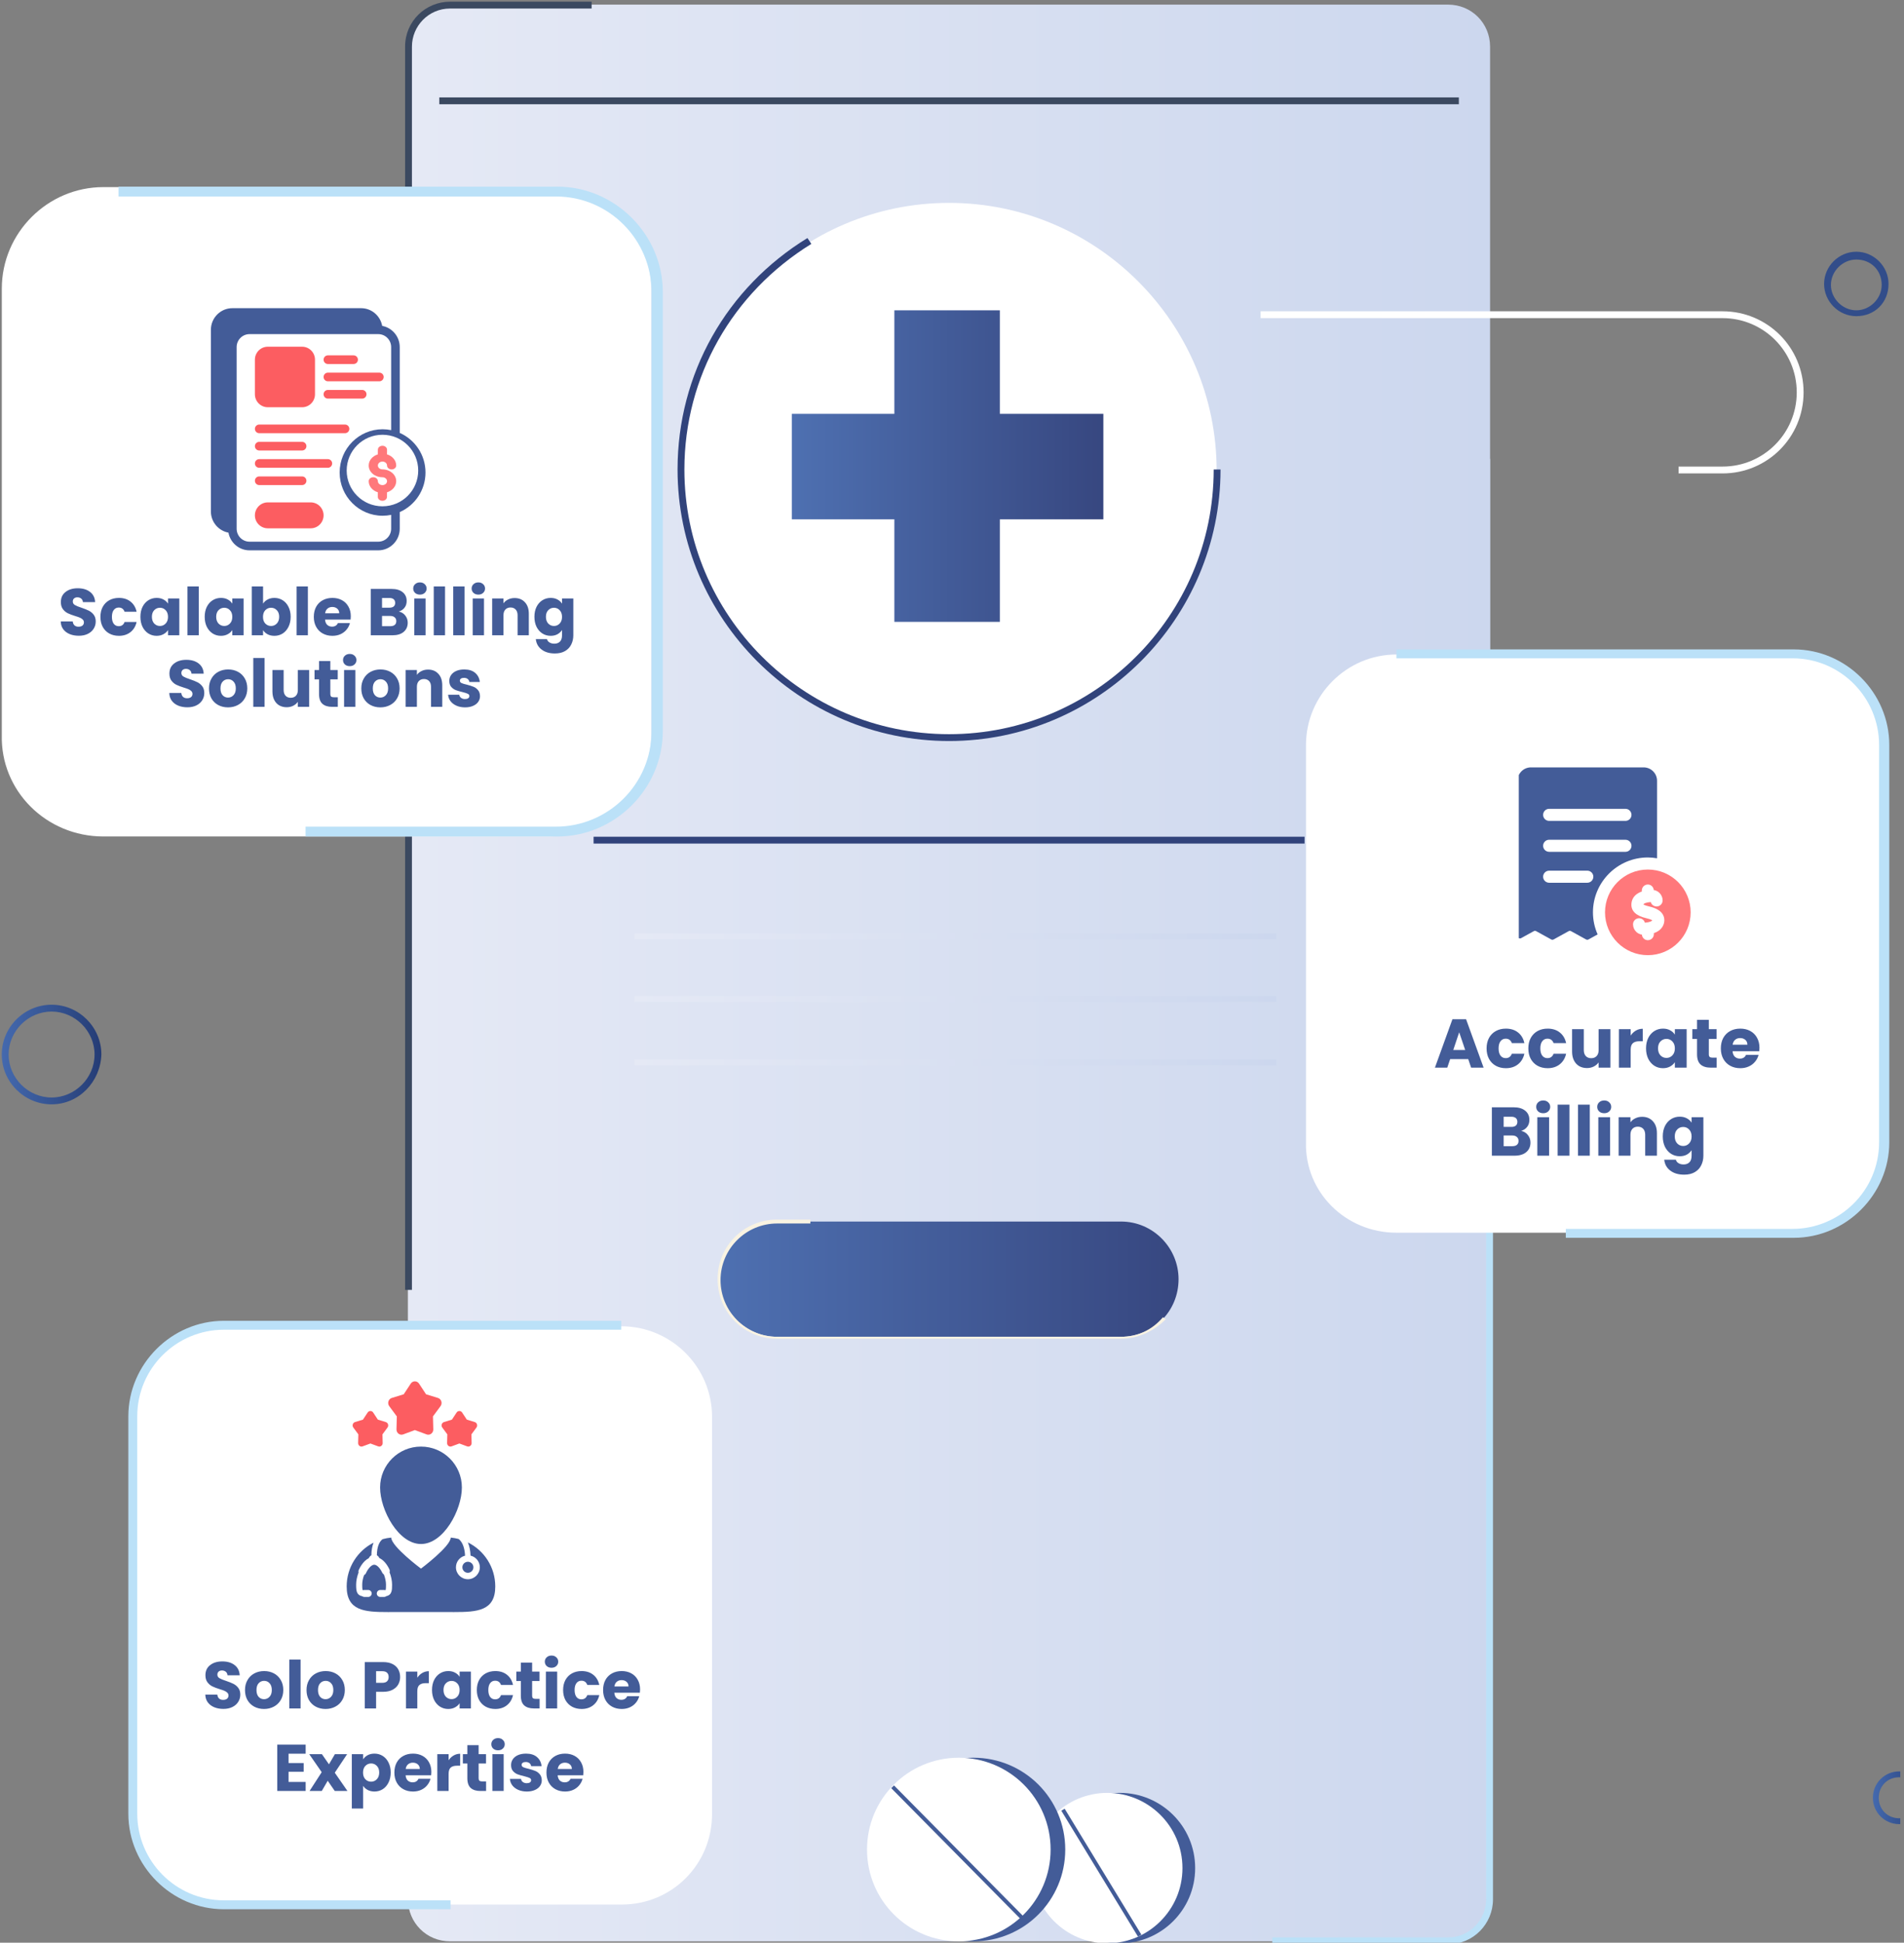 <svg width="346" height="353" viewBox="0 0 346 353" fill="none" xmlns="http://www.w3.org/2000/svg">
<rect x="0" y="0" width="346" height="353" fill="#808080" stroke="none"/>
<g clip-path="url(#clip0_1328_12213)">
<path d="M263.148 352.756H81.778C77.518 352.756 74.147 349.384 74.147 345.125V8.471C74.147 4.212 77.518 0.84 81.778 0.84H263.148C267.407 0.84 270.779 4.212 270.779 8.471V344.947C270.779 349.206 267.407 352.756 263.148 352.756Z" fill="url(#paint0_linear_1328_12213)"/>
<path d="M74.147 215.042V344.947C74.147 349.206 77.518 352.578 81.778 352.578H263.148C267.407 352.578 270.779 349.206 270.779 344.947V83.362L170.688 150.444L74.147 215.042Z" fill="url(#paint1_linear_1328_12213)"/>
<path d="M74.858 234.385H73.615V8.471C73.615 3.857 77.342 0.308 81.779 0.308H107.511V1.55H81.779C77.874 1.55 74.858 4.744 74.858 8.471V234.385Z" fill="#3B4960"/>
<path d="M263.147 353.288H231.203V352.046H263.147C267.051 352.046 270.068 348.851 270.068 345.125V140.329H271.31V345.125C271.31 349.561 267.761 353.288 263.147 353.288Z" fill="#BBE1F8"/>
<path d="M265.105 17.7H79.83V18.942H265.105V17.7Z" fill="#3B4960"/>
<path d="M172.464 134.117C145.666 134.117 123.838 112.289 123.838 85.491C123.838 58.694 145.666 36.866 172.464 36.866C199.261 36.866 221.089 58.694 221.089 85.491C221.089 112.289 199.261 134.117 172.464 134.117Z" fill="white"/>
<path d="M172.463 134.649C145.31 134.649 123.127 112.466 123.127 85.314C123.127 67.922 132 52.305 146.73 43.254L147.44 44.319C133.065 53.193 124.369 68.455 124.369 85.314C124.369 111.756 145.843 133.407 172.463 133.407C198.905 133.407 220.556 111.934 220.556 85.314H221.798C221.798 112.466 199.615 134.649 172.463 134.649Z" fill="#31437B"/>
<path d="M237.063 152.041H107.867V153.284H237.063V152.041Z" fill="#31437B"/>
<path d="M203.7 242.904H141.232C135.376 242.904 130.762 238.113 130.762 232.434C130.762 226.577 135.553 221.963 141.232 221.963H203.7C209.557 221.963 214.171 226.755 214.171 232.434C214.171 238.29 209.557 242.904 203.7 242.904Z" fill="url(#paint2_linear_1328_12213)"/>
<path d="M203.7 243.259H141.232C135.198 243.259 130.406 238.467 130.406 232.433C130.406 226.4 135.198 221.608 141.232 221.608H147.266V222.318H141.232C135.553 222.318 130.939 226.932 130.939 232.611C130.939 238.29 135.553 242.904 141.232 242.904H203.7C206.717 242.904 209.379 241.662 211.331 239.355L211.863 239.709C209.734 241.839 206.894 243.259 203.7 243.259Z" fill="#F9F3E2"/>
<path d="M231.916 169.61H115.32V170.675H231.916V169.61Z" fill="url(#paint3_linear_1328_12213)"/>
<path d="M231.916 180.968H115.32V182.033H231.916V180.968Z" fill="url(#paint4_linear_1328_12213)"/>
<path d="M231.916 192.503H115.32V193.568H231.916V192.503Z" fill="url(#paint5_linear_1328_12213)"/>
<path d="M200.504 75.198H181.693V56.387H162.527V75.198H143.893V94.365H162.527V112.999H181.693V94.365H200.504V75.198Z" fill="url(#paint6_linear_1328_12213)"/>
<path d="M345.137 331.46C342.475 331.46 340.346 329.33 340.346 326.668C340.346 324.006 342.475 321.876 345.137 321.876C347.799 321.876 349.929 324.006 349.929 326.668C349.929 329.33 347.799 331.46 345.137 331.46ZM345.137 322.941C343.008 322.941 341.41 324.538 341.41 326.668C341.41 328.798 343.008 330.395 345.137 330.395C347.267 330.395 348.864 328.798 348.864 326.668C348.864 324.538 347.267 322.941 345.137 322.941Z" fill="url(#paint7_linear_1328_12213)"/>
<path d="M9.373 200.667C4.404 200.667 0.322 196.585 0.322 191.616C0.322 186.647 4.404 182.565 9.373 182.565C14.342 182.565 18.424 186.647 18.424 191.616C18.246 196.585 14.342 200.667 9.373 200.667ZM9.373 183.808C5.114 183.808 1.565 187.357 1.565 191.616C1.565 195.875 5.114 199.425 9.373 199.425C13.632 199.425 17.182 195.875 17.182 191.616C17.182 187.357 13.632 183.808 9.373 183.808Z" fill="url(#paint8_linear_1328_12213)"/>
<path d="M112.963 346.073H40.754C31.728 346.073 24.322 338.667 24.322 329.641V257.432C24.322 248.406 31.728 241 40.754 241H112.963C121.989 241 129.395 248.406 129.395 257.432V329.641C129.395 338.667 122.22 346.073 112.963 346.073Z" fill="white"/>
<path d="M40.595 310.522C39.979 310.522 39.427 310.422 38.939 310.222C38.451 310.022 38.059 309.726 37.763 309.334C37.475 308.942 37.323 308.47 37.307 307.918H39.491C39.523 308.23 39.631 308.47 39.815 308.638C39.999 308.798 40.239 308.878 40.535 308.878C40.839 308.878 41.079 308.81 41.255 308.674C41.431 308.53 41.519 308.334 41.519 308.086C41.519 307.878 41.447 307.706 41.303 307.57C41.167 307.434 40.995 307.322 40.787 307.234C40.587 307.146 40.299 307.046 39.923 306.934C39.379 306.766 38.935 306.598 38.591 306.43C38.247 306.262 37.951 306.014 37.703 305.686C37.455 305.358 37.331 304.93 37.331 304.402C37.331 303.618 37.615 303.006 38.183 302.566C38.751 302.118 39.491 301.894 40.403 301.894C41.331 301.894 42.079 302.118 42.647 302.566C43.215 303.006 43.519 303.622 43.559 304.414H41.339C41.323 304.142 41.223 303.93 41.039 303.778C40.855 303.618 40.619 303.538 40.331 303.538C40.083 303.538 39.883 303.606 39.731 303.742C39.579 303.87 39.503 304.058 39.503 304.306C39.503 304.578 39.631 304.79 39.887 304.942C40.143 305.094 40.543 305.258 41.087 305.434C41.631 305.618 42.071 305.794 42.407 305.962C42.751 306.13 43.047 306.374 43.295 306.694C43.543 307.014 43.667 307.426 43.667 307.93C43.667 308.41 43.543 308.846 43.295 309.238C43.055 309.63 42.703 309.942 42.239 310.174C41.775 310.406 41.227 310.522 40.595 310.522ZM47.977 310.534C47.322 310.534 46.73 310.394 46.202 310.114C45.681 309.834 45.27 309.434 44.965 308.914C44.669 308.394 44.522 307.786 44.522 307.09C44.522 306.402 44.673 305.798 44.977 305.278C45.282 304.75 45.697 304.346 46.225 304.066C46.754 303.786 47.346 303.646 48.002 303.646C48.657 303.646 49.249 303.786 49.778 304.066C50.306 304.346 50.721 304.75 51.026 305.278C51.33 305.798 51.481 306.402 51.481 307.09C51.481 307.778 51.325 308.386 51.014 308.914C50.709 309.434 50.289 309.834 49.754 310.114C49.225 310.394 48.633 310.534 47.977 310.534ZM47.977 308.758C48.37 308.758 48.702 308.614 48.974 308.326C49.254 308.038 49.394 307.626 49.394 307.09C49.394 306.554 49.258 306.142 48.986 305.854C48.721 305.566 48.394 305.422 48.002 305.422C47.602 305.422 47.27 305.566 47.005 305.854C46.742 306.134 46.609 306.546 46.609 307.09C46.609 307.626 46.737 308.038 46.993 308.326C47.258 308.614 47.586 308.758 47.977 308.758ZM54.622 301.558V310.438H52.57V301.558H54.622ZM59.157 310.534C58.501 310.534 57.909 310.394 57.381 310.114C56.861 309.834 56.449 309.434 56.145 308.914C55.849 308.394 55.701 307.786 55.701 307.09C55.701 306.402 55.853 305.798 56.157 305.278C56.461 304.75 56.877 304.346 57.405 304.066C57.933 303.786 58.525 303.646 59.181 303.646C59.837 303.646 60.429 303.786 60.957 304.066C61.485 304.346 61.901 304.75 62.205 305.278C62.509 305.798 62.661 306.402 62.661 307.09C62.661 307.778 62.505 308.386 62.193 308.914C61.889 309.434 61.469 309.834 60.933 310.114C60.405 310.394 59.813 310.534 59.157 310.534ZM59.157 308.758C59.549 308.758 59.881 308.614 60.153 308.326C60.433 308.038 60.573 307.626 60.573 307.09C60.573 306.554 60.437 306.142 60.165 305.854C59.901 305.566 59.573 305.422 59.181 305.422C58.781 305.422 58.449 305.566 58.185 305.854C57.921 306.134 57.789 306.546 57.789 307.09C57.789 307.626 57.917 308.038 58.173 308.326C58.437 308.614 58.765 308.758 59.157 308.758ZM72.713 304.726C72.713 305.214 72.601 305.662 72.377 306.07C72.153 306.47 71.809 306.794 71.345 307.042C70.881 307.29 70.305 307.414 69.617 307.414H68.345V310.438H66.293V302.014H69.617C70.289 302.014 70.857 302.13 71.321 302.362C71.785 302.594 72.133 302.914 72.365 303.322C72.597 303.73 72.713 304.198 72.713 304.726ZM69.461 305.782C69.853 305.782 70.145 305.69 70.337 305.506C70.529 305.322 70.625 305.062 70.625 304.726C70.625 304.39 70.529 304.13 70.337 303.946C70.145 303.762 69.853 303.67 69.461 303.67H68.345V305.782H69.461ZM75.833 304.858C76.073 304.49 76.373 304.202 76.733 303.994C77.093 303.778 77.493 303.67 77.933 303.67V305.842H77.369C76.857 305.842 76.473 305.954 76.217 306.178C75.961 306.394 75.833 306.778 75.833 307.33V310.438H73.781V303.742H75.833V304.858ZM78.506 307.078C78.506 306.39 78.634 305.786 78.89 305.266C79.154 304.746 79.51 304.346 79.958 304.066C80.406 303.786 80.906 303.646 81.458 303.646C81.93 303.646 82.342 303.742 82.694 303.934C83.054 304.126 83.33 304.378 83.522 304.69V303.742H85.574V310.438H83.522V309.49C83.322 309.802 83.042 310.054 82.682 310.246C82.33 310.438 81.918 310.534 81.446 310.534C80.902 310.534 80.406 310.394 79.958 310.114C79.51 309.826 79.154 309.422 78.89 308.902C78.634 308.374 78.506 307.766 78.506 307.078ZM83.522 307.09C83.522 306.578 83.378 306.174 83.09 305.878C82.81 305.582 82.466 305.434 82.058 305.434C81.65 305.434 81.302 305.582 81.014 305.878C80.734 306.166 80.594 306.566 80.594 307.078C80.594 307.59 80.734 307.998 81.014 308.302C81.302 308.598 81.65 308.746 82.058 308.746C82.466 308.746 82.81 308.598 83.09 308.302C83.378 308.006 83.522 307.602 83.522 307.09ZM86.65 307.09C86.65 306.394 86.79 305.786 87.07 305.266C87.359 304.746 87.754 304.346 88.258 304.066C88.77 303.786 89.355 303.646 90.01 303.646C90.85 303.646 91.55 303.866 92.111 304.306C92.678 304.746 93.05 305.366 93.227 306.166H91.043C90.859 305.654 90.502 305.398 89.975 305.398C89.599 305.398 89.299 305.546 89.075 305.842C88.85 306.13 88.739 306.546 88.739 307.09C88.739 307.634 88.85 308.054 89.075 308.35C89.299 308.638 89.599 308.782 89.975 308.782C90.502 308.782 90.859 308.526 91.043 308.014H93.227C93.05 308.798 92.678 309.414 92.111 309.862C91.543 310.31 90.843 310.534 90.01 310.534C89.355 310.534 88.77 310.394 88.258 310.114C87.754 309.834 87.359 309.434 87.07 308.914C86.79 308.394 86.65 307.786 86.65 307.09ZM98.056 308.698V310.438H97.012C96.268 310.438 95.688 310.258 95.272 309.898C94.856 309.53 94.648 308.934 94.648 308.11V305.446H93.832V303.742H94.648V302.11H96.7V303.742H98.044V305.446H96.7V308.134C96.7 308.334 96.748 308.478 96.844 308.566C96.94 308.654 97.1 308.698 97.324 308.698H98.056ZM100.231 303.046C99.871 303.046 99.575 302.942 99.343 302.734C99.119 302.518 99.007 302.254 99.007 301.942C99.007 301.622 99.119 301.358 99.343 301.15C99.575 300.934 99.871 300.826 100.231 300.826C100.583 300.826 100.871 300.934 101.095 301.15C101.327 301.358 101.443 301.622 101.443 301.942C101.443 302.254 101.327 302.518 101.095 302.734C100.871 302.942 100.583 303.046 100.231 303.046ZM101.251 303.742V310.438H99.199V303.742H101.251ZM102.33 307.09C102.33 306.394 102.47 305.786 102.75 305.266C103.038 304.746 103.434 304.346 103.938 304.066C104.45 303.786 105.034 303.646 105.69 303.646C106.53 303.646 107.23 303.866 107.79 304.306C108.358 304.746 108.73 305.366 108.906 306.166H106.722C106.538 305.654 106.182 305.398 105.654 305.398C105.278 305.398 104.978 305.546 104.754 305.842C104.53 306.13 104.418 306.546 104.418 307.09C104.418 307.634 104.53 308.054 104.754 308.35C104.978 308.638 105.278 308.782 105.654 308.782C106.182 308.782 106.538 308.526 106.722 308.014H108.906C108.73 308.798 108.358 309.414 107.79 309.862C107.222 310.31 106.522 310.534 105.69 310.534C105.034 310.534 104.45 310.394 103.938 310.114C103.434 309.834 103.038 309.434 102.75 308.914C102.47 308.394 102.33 307.786 102.33 307.09ZM116.316 306.982C116.316 307.174 116.304 307.374 116.28 307.582H111.636C111.668 307.998 111.8 308.318 112.032 308.542C112.272 308.758 112.564 308.866 112.908 308.866C113.42 308.866 113.776 308.65 113.976 308.218H116.16C116.048 308.658 115.844 309.054 115.548 309.406C115.26 309.758 114.896 310.034 114.456 310.234C114.016 310.434 113.524 310.534 112.98 310.534C112.324 310.534 111.74 310.394 111.228 310.114C110.716 309.834 110.316 309.434 110.028 308.914C109.74 308.394 109.596 307.786 109.596 307.09C109.596 306.394 109.736 305.786 110.016 305.266C110.304 304.746 110.704 304.346 111.216 304.066C111.728 303.786 112.316 303.646 112.98 303.646C113.628 303.646 114.204 303.782 114.708 304.054C115.212 304.326 115.604 304.714 115.884 305.218C116.172 305.722 116.316 306.31 116.316 306.982ZM114.216 306.442C114.216 306.09 114.096 305.81 113.856 305.602C113.616 305.394 113.316 305.29 112.956 305.29C112.612 305.29 112.32 305.39 112.08 305.59C111.848 305.79 111.704 306.074 111.648 306.442H114.216ZM52.437 318.658V320.362H55.185V321.946H52.437V323.794H55.545V325.438H50.385V317.014H55.545V318.658H52.437ZM60.837 325.438L59.553 323.578L58.473 325.438H56.253L58.461 322.018L56.193 318.742H58.497L59.781 320.59L60.861 318.742H63.081L60.837 322.114L63.141 325.438H60.837ZM65.984 319.69C66.183 319.378 66.46 319.126 66.811 318.934C67.163 318.742 67.576 318.646 68.047 318.646C68.6 318.646 69.1 318.786 69.547 319.066C69.996 319.346 70.347 319.746 70.603 320.266C70.868 320.786 70.999 321.39 70.999 322.078C70.999 322.766 70.868 323.374 70.603 323.902C70.347 324.422 69.996 324.826 69.547 325.114C69.1 325.394 68.6 325.534 68.047 325.534C67.584 325.534 67.171 325.438 66.811 325.246C66.46 325.054 66.183 324.806 65.984 324.502V328.63H63.931V318.742H65.984V319.69ZM68.912 322.078C68.912 321.566 68.767 321.166 68.48 320.878C68.2 320.582 67.852 320.434 67.436 320.434C67.028 320.434 66.68 320.582 66.391 320.878C66.112 321.174 65.972 321.578 65.972 322.09C65.972 322.602 66.112 323.006 66.391 323.302C66.68 323.598 67.028 323.746 67.436 323.746C67.844 323.746 68.192 323.598 68.48 323.302C68.767 322.998 68.912 322.59 68.912 322.078ZM78.388 321.982C78.388 322.174 78.376 322.374 78.352 322.582H73.708C73.74 322.998 73.872 323.318 74.104 323.542C74.344 323.758 74.636 323.866 74.98 323.866C75.492 323.866 75.848 323.65 76.048 323.218H78.232C78.12 323.658 77.916 324.054 77.62 324.406C77.332 324.758 76.968 325.034 76.528 325.234C76.088 325.434 75.596 325.534 75.052 325.534C74.396 325.534 73.812 325.394 73.3 325.114C72.788 324.834 72.388 324.434 72.1 323.914C71.812 323.394 71.668 322.786 71.668 322.09C71.668 321.394 71.808 320.786 72.088 320.266C72.376 319.746 72.776 319.346 73.288 319.066C73.8 318.786 74.388 318.646 75.052 318.646C75.7 318.646 76.276 318.782 76.78 319.054C77.284 319.326 77.676 319.714 77.956 320.218C78.244 320.722 78.388 321.31 78.388 321.982ZM76.288 321.442C76.288 321.09 76.168 320.81 75.928 320.602C75.688 320.394 75.388 320.29 75.028 320.29C74.684 320.29 74.392 320.39 74.152 320.59C73.92 320.79 73.776 321.074 73.72 321.442H76.288ZM81.523 319.858C81.763 319.49 82.063 319.202 82.423 318.994C82.783 318.778 83.183 318.67 83.623 318.67V320.842H83.059C82.547 320.842 82.163 320.954 81.907 321.178C81.651 321.394 81.523 321.778 81.523 322.33V325.438H79.471V318.742H81.523V319.858ZM88.335 323.698V325.438H87.291C86.547 325.438 85.967 325.258 85.551 324.898C85.135 324.53 84.927 323.934 84.927 323.11V320.446H84.111V318.742H84.927V317.11H86.979V318.742H88.323V320.446H86.979V323.134C86.979 323.334 87.027 323.478 87.123 323.566C87.219 323.654 87.379 323.698 87.603 323.698H88.335ZM90.51 318.046C90.15 318.046 89.854 317.942 89.622 317.734C89.398 317.518 89.286 317.254 89.286 316.942C89.286 316.622 89.398 316.358 89.622 316.15C89.854 315.934 90.15 315.826 90.51 315.826C90.862 315.826 91.15 315.934 91.374 316.15C91.606 316.358 91.722 316.622 91.722 316.942C91.722 317.254 91.606 317.518 91.374 317.734C91.15 317.942 90.862 318.046 90.51 318.046ZM91.53 318.742V325.438H89.478V318.742H91.53ZM95.741 325.534C95.157 325.534 94.637 325.434 94.181 325.234C93.725 325.034 93.365 324.762 93.101 324.418C92.837 324.066 92.689 323.674 92.657 323.242H94.685C94.709 323.474 94.817 323.662 95.009 323.806C95.201 323.95 95.437 324.022 95.717 324.022C95.973 324.022 96.169 323.974 96.305 323.878C96.449 323.774 96.521 323.642 96.521 323.482C96.521 323.29 96.421 323.15 96.221 323.062C96.021 322.966 95.697 322.862 95.249 322.75C94.769 322.638 94.369 322.522 94.049 322.402C93.729 322.274 93.453 322.078 93.221 321.814C92.989 321.542 92.873 321.178 92.873 320.722C92.873 320.338 92.977 319.99 93.185 319.678C93.401 319.358 93.713 319.106 94.121 318.922C94.537 318.738 95.029 318.646 95.597 318.646C96.437 318.646 97.097 318.854 97.577 319.27C98.065 319.686 98.345 320.238 98.417 320.926H96.521C96.489 320.694 96.385 320.51 96.209 320.374C96.041 320.238 95.817 320.17 95.537 320.17C95.297 320.17 95.113 320.218 94.985 320.314C94.857 320.402 94.793 320.526 94.793 320.686C94.793 320.878 94.893 321.022 95.093 321.118C95.301 321.214 95.621 321.31 96.053 321.406C96.549 321.534 96.953 321.662 97.265 321.79C97.577 321.91 97.849 322.11 98.081 322.39C98.321 322.662 98.445 323.03 98.453 323.494C98.453 323.886 98.341 324.238 98.117 324.55C97.901 324.854 97.585 325.094 97.169 325.27C96.761 325.446 96.285 325.534 95.741 325.534ZM106.021 321.982C106.021 322.174 106.009 322.374 105.985 322.582H101.341C101.373 322.998 101.505 323.318 101.737 323.542C101.977 323.758 102.269 323.866 102.613 323.866C103.125 323.866 103.481 323.65 103.681 323.218H105.865C105.753 323.658 105.549 324.054 105.253 324.406C104.965 324.758 104.601 325.034 104.161 325.234C103.721 325.434 103.229 325.534 102.685 325.534C102.029 325.534 101.445 325.394 100.933 325.114C100.421 324.834 100.021 324.434 99.733 323.914C99.445 323.394 99.301 322.786 99.301 322.09C99.301 321.394 99.441 320.786 99.721 320.266C100.009 319.746 100.409 319.346 100.921 319.066C101.433 318.786 102.021 318.646 102.685 318.646C103.333 318.646 103.909 318.782 104.413 319.054C104.917 319.326 105.309 319.714 105.589 320.218C105.877 320.722 106.021 321.31 106.021 321.982ZM103.921 321.442C103.921 321.09 103.801 320.81 103.561 320.602C103.321 320.394 103.021 320.29 102.661 320.29C102.317 320.29 102.025 320.39 101.785 320.59C101.553 320.79 101.409 321.074 101.353 321.442H103.921Z" fill="#435C98"/>
<path d="M85.022 280.27C85.308 280.93 85.474 281.738 85.511 282.672C86.476 282.893 87.198 283.757 87.198 284.788C87.198 285.985 86.224 286.959 85.027 286.959C83.829 286.959 82.855 285.985 82.855 284.788C82.855 283.768 83.562 282.914 84.51 282.681C84.468 281.753 84.246 280.341 83.338 279.644C82.875 279.524 82.398 279.438 81.909 279.393C81.873 281.018 76.501 285.029 76.501 285.029C76.501 285.029 71.127 281.019 71.091 279.393C70.548 279.443 70.02 279.542 69.51 279.685C68.847 280.21 68.504 281.187 68.487 282.607C68.681 282.719 68.839 282.894 68.935 283.106C69.649 283.443 70.279 284.152 70.762 285.161C70.843 285.331 70.854 285.522 70.794 285.698C71.084 286.442 71.249 287.256 71.249 287.94C71.249 288.898 71.249 289.803 70.205 290.036C70.092 290.13 69.95 290.181 69.802 290.181H69.104C68.754 290.181 68.469 289.896 68.469 289.547L68.47 289.523C68.484 289.185 68.766 288.913 69.104 288.913H69.802C69.873 288.913 69.943 288.925 70.01 288.948C70.052 288.937 70.066 288.927 70.066 288.927C70.144 288.789 70.144 288.216 70.144 287.94C70.144 287.385 70.005 286.715 69.761 286.091C69.635 286.02 69.533 285.911 69.47 285.78C69.047 284.894 68.472 284.322 68.004 284.322C67.527 284.322 66.923 284.941 66.501 285.86C66.433 286.01 66.312 286.132 66.164 286.205C65.943 286.801 65.822 287.415 65.822 287.94C65.822 288.171 65.822 288.785 65.911 288.929C65.912 288.929 65.931 288.941 65.987 288.955C66.059 288.927 66.136 288.913 66.214 288.913H66.913C67.239 288.913 67.511 289.16 67.544 289.483L67.547 289.522C67.547 289.896 67.262 290.182 66.913 290.182H66.214C66.075 290.182 65.941 290.135 65.831 290.051C65.432 289.976 65.151 289.8 64.972 289.513C64.757 289.167 64.717 288.712 64.717 287.94C64.717 287.263 64.874 286.483 65.158 285.739C65.116 285.579 65.13 285.413 65.199 285.263C65.495 284.616 65.871 284.062 66.287 283.662C66.515 283.441 66.761 283.264 67.018 283.135C67.114 282.91 67.281 282.725 67.485 282.609C67.496 281.718 67.633 280.949 67.886 280.316C64.987 281.786 63 284.794 63 288.268C63 292.707 66.243 292.924 70.488 292.924C70.952 292.924 71.426 292.921 71.911 292.921H81.088C81.572 292.921 82.046 292.924 82.51 292.924C86.756 292.924 90 292.707 90 288.268C90 284.757 87.97 281.723 85.022 280.27Z" fill="#435C98"/>
<path d="M76.502 280.559C80.606 280.559 83.933 274.388 83.933 270.285C83.933 266.182 80.606 262.855 76.502 262.855C72.399 262.855 69.072 266.182 69.072 270.285C69.072 274.388 72.399 280.559 76.502 280.559Z" fill="#435C98"/>
<path d="M85.026 285.79C85.579 285.79 86.028 285.341 86.028 284.788C86.028 284.234 85.579 283.786 85.026 283.786C84.472 283.786 84.023 284.234 84.023 284.788C84.023 285.341 84.472 285.79 85.026 285.79Z" fill="#435C98"/>
<path d="M83.477 262.293L82.059 262.818C81.656 262.967 81.236 262.649 81.248 262.204L81.289 260.637L80.371 259.394C80.11 259.041 80.271 258.527 80.68 258.4L82.125 257.957L82.976 256.664C83.218 256.297 83.737 256.297 83.979 256.664L84.83 257.957L86.274 258.4C86.684 258.526 86.844 259.041 86.584 259.394L85.666 260.637L85.707 262.204C85.719 262.648 85.298 262.967 84.896 262.818L83.477 262.293Z" fill="#FC5D61"/>
<path d="M67.311 262.293L65.893 262.818C65.49 262.967 65.07 262.649 65.082 262.204L65.123 260.637L64.205 259.394C63.944 259.041 64.105 258.527 64.514 258.4L65.959 257.957L66.81 256.664C67.052 256.297 67.571 256.297 67.813 256.664L68.664 257.957L70.108 258.4C70.518 258.526 70.678 259.041 70.418 259.394L69.5 260.637L69.541 262.204C69.553 262.648 69.132 262.967 68.73 262.818L67.311 262.293Z" fill="#FC5D61"/>
<path d="M75.394 259.856L73.267 260.644C72.663 260.868 72.032 260.39 72.05 259.723L72.112 257.372L70.734 255.508C70.344 254.979 70.585 254.207 71.199 254.018L73.366 253.353L74.642 251.413C75.005 250.862 75.785 250.862 76.147 251.413L77.424 253.353L79.59 254.018C80.204 254.207 80.445 254.979 80.055 255.508L78.678 257.372L78.739 259.723C78.757 260.39 78.126 260.868 77.523 260.644L75.394 259.856Z" fill="#FC5D61"/>
<path d="M81.876 346.924H40.68C31.191 346.924 23.322 339.055 23.322 329.566V257.358C23.322 247.869 31.191 240 40.68 240H112.889V241.62H40.68C32.117 241.62 24.942 248.563 24.942 257.358V329.566C24.942 338.13 31.886 345.304 40.68 345.304H81.876V346.924Z" fill="#BBE1F8"/>
<path d="M18.781 151.994H99.87C110.006 151.994 118.322 143.677 118.322 133.541V52.453C118.322 42.316 110.006 34 99.87 34H18.781C8.645 34 0.328 42.316 0.328 52.453V133.541C0.068 143.677 8.385 151.994 18.781 151.994Z" fill="white"/>
<path d="M14.323 115.522C13.707 115.522 13.155 115.422 12.667 115.222C12.179 115.022 11.787 114.726 11.491 114.334C11.203 113.942 11.051 113.47 11.035 112.918H13.219C13.251 113.23 13.359 113.47 13.543 113.638C13.727 113.798 13.967 113.878 14.263 113.878C14.567 113.878 14.807 113.81 14.983 113.674C15.159 113.53 15.247 113.334 15.247 113.086C15.247 112.878 15.175 112.706 15.031 112.57C14.895 112.434 14.723 112.322 14.515 112.234C14.315 112.146 14.027 112.046 13.651 111.934C13.107 111.766 12.663 111.598 12.319 111.43C11.975 111.262 11.679 111.014 11.431 110.686C11.183 110.358 11.059 109.93 11.059 109.402C11.059 108.618 11.343 108.006 11.911 107.566C12.479 107.118 13.219 106.894 14.131 106.894C15.059 106.894 15.807 107.118 16.375 107.566C16.943 108.006 17.247 108.622 17.287 109.414H15.067C15.051 109.142 14.951 108.93 14.767 108.778C14.583 108.618 14.347 108.538 14.059 108.538C13.811 108.538 13.611 108.606 13.459 108.742C13.307 108.87 13.231 109.058 13.231 109.306C13.231 109.578 13.359 109.79 13.615 109.942C13.871 110.094 14.271 110.258 14.815 110.434C15.359 110.618 15.799 110.794 16.135 110.962C16.479 111.13 16.775 111.374 17.023 111.694C17.271 112.014 17.395 112.426 17.395 112.93C17.395 113.41 17.271 113.846 17.023 114.238C16.783 114.63 16.431 114.942 15.967 115.174C15.503 115.406 14.955 115.522 14.323 115.522ZM18.25 112.09C18.25 111.394 18.39 110.786 18.67 110.266C18.958 109.746 19.354 109.346 19.858 109.066C20.37 108.786 20.954 108.646 21.61 108.646C22.45 108.646 23.15 108.866 23.71 109.306C24.278 109.746 24.65 110.366 24.826 111.166H22.642C22.458 110.654 22.102 110.398 21.574 110.398C21.198 110.398 20.898 110.546 20.674 110.842C20.45 111.13 20.338 111.546 20.338 112.09C20.338 112.634 20.45 113.054 20.674 113.35C20.898 113.638 21.198 113.782 21.574 113.782C22.102 113.782 22.458 113.526 22.642 113.014H24.826C24.65 113.798 24.278 114.414 23.71 114.862C23.142 115.31 22.442 115.534 21.61 115.534C20.954 115.534 20.37 115.394 19.858 115.114C19.354 114.834 18.958 114.434 18.67 113.914C18.39 113.394 18.25 112.786 18.25 112.09ZM25.516 112.078C25.516 111.39 25.644 110.786 25.9 110.266C26.164 109.746 26.52 109.346 26.968 109.066C27.416 108.786 27.916 108.646 28.468 108.646C28.94 108.646 29.352 108.742 29.704 108.934C30.064 109.126 30.34 109.378 30.532 109.69V108.742H32.584V115.438H30.532V114.49C30.332 114.802 30.052 115.054 29.692 115.246C29.34 115.438 28.928 115.534 28.456 115.534C27.912 115.534 27.416 115.394 26.968 115.114C26.52 114.826 26.164 114.422 25.9 113.902C25.644 113.374 25.516 112.766 25.516 112.078ZM30.532 112.09C30.532 111.578 30.388 111.174 30.1 110.878C29.82 110.582 29.476 110.434 29.068 110.434C28.66 110.434 28.312 110.582 28.024 110.878C27.744 111.166 27.604 111.566 27.604 112.078C27.604 112.59 27.744 112.998 28.024 113.302C28.312 113.598 28.66 113.746 29.068 113.746C29.476 113.746 29.82 113.598 30.1 113.302C30.388 113.006 30.532 112.602 30.532 112.09ZM36.12 106.558V115.438H34.068V106.558H36.12ZM37.199 112.078C37.199 111.39 37.327 110.786 37.583 110.266C37.847 109.746 38.203 109.346 38.651 109.066C39.099 108.786 39.599 108.646 40.151 108.646C40.623 108.646 41.035 108.742 41.387 108.934C41.747 109.126 42.023 109.378 42.215 109.69V108.742H44.267V115.438H42.215V114.49C42.015 114.802 41.735 115.054 41.375 115.246C41.023 115.438 40.611 115.534 40.139 115.534C39.595 115.534 39.099 115.394 38.651 115.114C38.203 114.826 37.847 114.422 37.583 113.902C37.327 113.374 37.199 112.766 37.199 112.078ZM42.215 112.09C42.215 111.578 42.071 111.174 41.783 110.878C41.503 110.582 41.159 110.434 40.751 110.434C40.343 110.434 39.995 110.582 39.707 110.878C39.427 111.166 39.287 111.566 39.287 112.078C39.287 112.59 39.427 112.998 39.707 113.302C39.995 113.598 40.343 113.746 40.751 113.746C41.159 113.746 41.503 113.598 41.783 113.302C42.071 113.006 42.215 112.602 42.215 112.09ZM47.804 109.69C47.996 109.378 48.272 109.126 48.632 108.934C48.992 108.742 49.404 108.646 49.868 108.646C50.42 108.646 50.92 108.786 51.368 109.066C51.816 109.346 52.168 109.746 52.424 110.266C52.688 110.786 52.82 111.39 52.82 112.078C52.82 112.766 52.688 113.374 52.424 113.902C52.168 114.422 51.816 114.826 51.368 115.114C50.92 115.394 50.42 115.534 49.868 115.534C49.396 115.534 48.984 115.442 48.632 115.258C48.28 115.066 48.004 114.814 47.804 114.502V115.438H45.752V106.558H47.804V109.69ZM50.732 112.078C50.732 111.566 50.588 111.166 50.3 110.878C50.02 110.582 49.672 110.434 49.256 110.434C48.848 110.434 48.5 110.582 48.212 110.878C47.932 111.174 47.792 111.578 47.792 112.09C47.792 112.602 47.932 113.006 48.212 113.302C48.5 113.598 48.848 113.746 49.256 113.746C49.664 113.746 50.012 113.598 50.3 113.302C50.588 112.998 50.732 112.59 50.732 112.078ZM55.948 106.558V115.438H53.896V106.558H55.948ZM63.747 111.982C63.747 112.174 63.735 112.374 63.711 112.582H59.067C59.099 112.998 59.231 113.318 59.463 113.542C59.703 113.758 59.995 113.866 60.339 113.866C60.851 113.866 61.207 113.65 61.407 113.218H63.591C63.479 113.658 63.275 114.054 62.979 114.406C62.691 114.758 62.327 115.034 61.887 115.234C61.447 115.434 60.955 115.534 60.411 115.534C59.755 115.534 59.171 115.394 58.659 115.114C58.147 114.834 57.747 114.434 57.459 113.914C57.171 113.394 57.027 112.786 57.027 112.09C57.027 111.394 57.167 110.786 57.447 110.266C57.735 109.746 58.135 109.346 58.647 109.066C59.159 108.786 59.747 108.646 60.411 108.646C61.059 108.646 61.635 108.782 62.139 109.054C62.643 109.326 63.035 109.714 63.315 110.218C63.603 110.722 63.747 111.31 63.747 111.982ZM61.647 111.442C61.647 111.09 61.527 110.81 61.287 110.602C61.047 110.394 60.747 110.29 60.387 110.29C60.043 110.29 59.751 110.39 59.511 110.59C59.279 110.79 59.135 111.074 59.079 111.442H61.647ZM72.473 111.118C72.961 111.222 73.353 111.466 73.649 111.85C73.945 112.226 74.093 112.658 74.093 113.146C74.093 113.85 73.845 114.41 73.349 114.826C72.861 115.234 72.177 115.438 71.297 115.438H67.373V107.014H71.165C72.021 107.014 72.689 107.21 73.169 107.602C73.657 107.994 73.901 108.526 73.901 109.198C73.901 109.694 73.769 110.106 73.505 110.434C73.249 110.762 72.905 110.99 72.473 111.118ZM69.425 110.422H70.769C71.105 110.422 71.361 110.35 71.537 110.206C71.721 110.054 71.813 109.834 71.813 109.546C71.813 109.258 71.721 109.038 71.537 108.886C71.361 108.734 71.105 108.658 70.769 108.658H69.425V110.422ZM70.937 113.782C71.281 113.782 71.545 113.706 71.729 113.554C71.921 113.394 72.017 113.166 72.017 112.87C72.017 112.574 71.917 112.342 71.717 112.174C71.525 112.006 71.257 111.922 70.913 111.922H69.425V113.782H70.937ZM76.315 108.046C75.955 108.046 75.659 107.942 75.427 107.734C75.203 107.518 75.091 107.254 75.091 106.942C75.091 106.622 75.203 106.358 75.427 106.15C75.659 105.934 75.955 105.826 76.315 105.826C76.667 105.826 76.955 105.934 77.179 106.15C77.411 106.358 77.527 106.622 77.527 106.942C77.527 107.254 77.411 107.518 77.179 107.734C76.955 107.942 76.667 108.046 76.315 108.046ZM77.335 108.742V115.438H75.283V108.742H77.335ZM80.874 106.558V115.438H78.822V106.558H80.874ZM84.413 106.558V115.438H82.361V106.558H84.413ZM86.932 108.046C86.572 108.046 86.276 107.942 86.044 107.734C85.82 107.518 85.708 107.254 85.708 106.942C85.708 106.622 85.82 106.358 86.044 106.15C86.276 105.934 86.572 105.826 86.932 105.826C87.284 105.826 87.572 105.934 87.796 106.15C88.028 106.358 88.144 106.622 88.144 106.942C88.144 107.254 88.028 107.518 87.796 107.734C87.572 107.942 87.284 108.046 86.932 108.046ZM87.952 108.742V115.438H85.9V108.742H87.952ZM93.519 108.67C94.303 108.67 94.927 108.926 95.391 109.438C95.863 109.942 96.099 110.638 96.099 111.526V115.438H94.059V111.802C94.059 111.354 93.943 111.006 93.711 110.758C93.479 110.51 93.167 110.386 92.775 110.386C92.383 110.386 92.071 110.51 91.839 110.758C91.607 111.006 91.491 111.354 91.491 111.802V115.438H89.439V108.742H91.491V109.63C91.699 109.334 91.979 109.102 92.331 108.934C92.683 108.758 93.079 108.67 93.519 108.67ZM100.069 108.646C100.541 108.646 100.953 108.742 101.305 108.934C101.665 109.126 101.941 109.378 102.133 109.69V108.742H104.185V115.426C104.185 116.042 104.061 116.598 103.813 117.094C103.573 117.598 103.201 117.998 102.697 118.294C102.201 118.59 101.581 118.738 100.837 118.738C99.845 118.738 99.041 118.502 98.425 118.03C97.809 117.566 97.457 116.934 97.369 116.134H99.397C99.461 116.39 99.613 116.59 99.853 116.734C100.093 116.886 100.389 116.962 100.741 116.962C101.165 116.962 101.501 116.838 101.749 116.59C102.005 116.35 102.133 115.962 102.133 115.426V114.478C101.933 114.79 101.657 115.046 101.305 115.246C100.953 115.438 100.541 115.534 100.069 115.534C99.517 115.534 99.017 115.394 98.569 115.114C98.121 114.826 97.765 114.422 97.501 113.902C97.245 113.374 97.117 112.766 97.117 112.078C97.117 111.39 97.245 110.786 97.501 110.266C97.765 109.746 98.121 109.346 98.569 109.066C99.017 108.786 99.517 108.646 100.069 108.646ZM102.133 112.09C102.133 111.578 101.989 111.174 101.701 110.878C101.421 110.582 101.077 110.434 100.669 110.434C100.261 110.434 99.913 110.582 99.625 110.878C99.345 111.166 99.205 111.566 99.205 112.078C99.205 112.59 99.345 112.998 99.625 113.302C99.913 113.598 100.261 113.746 100.669 113.746C101.077 113.746 101.421 113.598 101.701 113.302C101.989 113.006 102.133 112.602 102.133 112.09ZM34.052 128.522C33.436 128.522 32.884 128.422 32.396 128.222C31.908 128.022 31.516 127.726 31.22 127.334C30.932 126.942 30.78 126.47 30.764 125.918H32.948C32.98 126.23 33.088 126.47 33.272 126.638C33.456 126.798 33.696 126.878 33.992 126.878C34.296 126.878 34.536 126.81 34.712 126.674C34.888 126.53 34.976 126.334 34.976 126.086C34.976 125.878 34.904 125.706 34.76 125.57C34.624 125.434 34.452 125.322 34.244 125.234C34.044 125.146 33.756 125.046 33.38 124.934C32.836 124.766 32.392 124.598 32.048 124.43C31.704 124.262 31.408 124.014 31.16 123.686C30.912 123.358 30.788 122.93 30.788 122.402C30.788 121.618 31.072 121.006 31.64 120.566C32.208 120.118 32.948 119.894 33.86 119.894C34.788 119.894 35.536 120.118 36.104 120.566C36.672 121.006 36.976 121.622 37.016 122.414H34.796C34.78 122.142 34.68 121.93 34.496 121.778C34.312 121.618 34.076 121.538 33.788 121.538C33.54 121.538 33.34 121.606 33.188 121.742C33.036 121.87 32.96 122.058 32.96 122.306C32.96 122.578 33.088 122.79 33.344 122.942C33.6 123.094 34 123.258 34.544 123.434C35.088 123.618 35.528 123.794 35.864 123.962C36.208 124.13 36.504 124.374 36.752 124.694C37 125.014 37.124 125.426 37.124 125.93C37.124 126.41 37 126.846 36.752 127.238C36.512 127.63 36.16 127.942 35.696 128.174C35.232 128.406 34.684 128.522 34.052 128.522ZM41.435 128.534C40.779 128.534 40.187 128.394 39.659 128.114C39.139 127.834 38.727 127.434 38.423 126.914C38.127 126.394 37.979 125.786 37.979 125.09C37.979 124.402 38.131 123.798 38.435 123.278C38.739 122.75 39.155 122.346 39.683 122.066C40.211 121.786 40.803 121.646 41.459 121.646C42.115 121.646 42.707 121.786 43.235 122.066C43.763 122.346 44.179 122.75 44.483 123.278C44.787 123.798 44.939 124.402 44.939 125.09C44.939 125.778 44.783 126.386 44.471 126.914C44.167 127.434 43.747 127.834 43.211 128.114C42.683 128.394 42.091 128.534 41.435 128.534ZM41.435 126.758C41.827 126.758 42.159 126.614 42.431 126.326C42.711 126.038 42.851 125.626 42.851 125.09C42.851 124.554 42.715 124.142 42.443 123.854C42.179 123.566 41.851 123.422 41.459 123.422C41.059 123.422 40.727 123.566 40.463 123.854C40.199 124.134 40.067 124.546 40.067 125.09C40.067 125.626 40.195 126.038 40.451 126.326C40.715 126.614 41.043 126.758 41.435 126.758ZM48.079 119.558V128.438H46.027V119.558H48.079ZM56.178 121.742V128.438H54.126V127.526C53.918 127.822 53.634 128.062 53.274 128.246C52.922 128.422 52.53 128.51 52.098 128.51C51.586 128.51 51.134 128.398 50.742 128.174C50.35 127.942 50.046 127.61 49.83 127.178C49.614 126.746 49.506 126.238 49.506 125.654V121.742H51.546V125.378C51.546 125.826 51.662 126.174 51.894 126.422C52.126 126.67 52.438 126.794 52.83 126.794C53.23 126.794 53.546 126.67 53.778 126.422C54.01 126.174 54.126 125.826 54.126 125.378V121.742H56.178ZM61.384 126.698V128.438H60.34C59.596 128.438 59.016 128.258 58.6 127.898C58.184 127.53 57.976 126.934 57.976 126.11V123.446H57.16V121.742H57.976V120.11H60.028V121.742H61.372V123.446H60.028V126.134C60.028 126.334 60.076 126.478 60.172 126.566C60.268 126.654 60.428 126.698 60.652 126.698H61.384ZM63.559 121.046C63.199 121.046 62.903 120.942 62.671 120.734C62.447 120.518 62.335 120.254 62.335 119.942C62.335 119.622 62.447 119.358 62.671 119.15C62.903 118.934 63.199 118.826 63.559 118.826C63.911 118.826 64.199 118.934 64.423 119.15C64.655 119.358 64.771 119.622 64.771 119.942C64.771 120.254 64.655 120.518 64.423 120.734C64.199 120.942 63.911 121.046 63.559 121.046ZM64.579 121.742V128.438H62.527V121.742H64.579ZM69.114 128.534C68.458 128.534 67.866 128.394 67.338 128.114C66.818 127.834 66.406 127.434 66.102 126.914C65.806 126.394 65.658 125.786 65.658 125.09C65.658 124.402 65.81 123.798 66.114 123.278C66.418 122.75 66.834 122.346 67.362 122.066C67.89 121.786 68.482 121.646 69.138 121.646C69.794 121.646 70.386 121.786 70.914 122.066C71.442 122.346 71.858 122.75 72.162 123.278C72.466 123.798 72.618 124.402 72.618 125.09C72.618 125.778 72.462 126.386 72.15 126.914C71.846 127.434 71.426 127.834 70.89 128.114C70.362 128.394 69.77 128.534 69.114 128.534ZM69.114 126.758C69.506 126.758 69.838 126.614 70.11 126.326C70.39 126.038 70.53 125.626 70.53 125.09C70.53 124.554 70.394 124.142 70.122 123.854C69.858 123.566 69.53 123.422 69.138 123.422C68.738 123.422 68.406 123.566 68.142 123.854C67.878 124.134 67.746 124.546 67.746 125.09C67.746 125.626 67.874 126.038 68.13 126.326C68.394 126.614 68.722 126.758 69.114 126.758ZM77.787 121.67C78.571 121.67 79.195 121.926 79.659 122.438C80.131 122.942 80.367 123.638 80.367 124.526V128.438H78.327V124.802C78.327 124.354 78.211 124.006 77.979 123.758C77.747 123.51 77.435 123.386 77.043 123.386C76.651 123.386 76.339 123.51 76.107 123.758C75.875 124.006 75.759 124.354 75.759 124.802V128.438H73.707V121.742H75.759V122.63C75.967 122.334 76.247 122.102 76.599 121.934C76.951 121.758 77.347 121.67 77.787 121.67ZM84.517 128.534C83.933 128.534 83.413 128.434 82.957 128.234C82.501 128.034 82.141 127.762 81.877 127.418C81.613 127.066 81.465 126.674 81.433 126.242H83.461C83.485 126.474 83.593 126.662 83.785 126.806C83.977 126.95 84.213 127.022 84.493 127.022C84.749 127.022 84.945 126.974 85.081 126.878C85.225 126.774 85.297 126.642 85.297 126.482C85.297 126.29 85.197 126.15 84.997 126.062C84.797 125.966 84.473 125.862 84.025 125.75C83.545 125.638 83.145 125.522 82.825 125.402C82.505 125.274 82.229 125.078 81.997 124.814C81.765 124.542 81.649 124.178 81.649 123.722C81.649 123.338 81.753 122.99 81.961 122.678C82.177 122.358 82.489 122.106 82.897 121.922C83.313 121.738 83.805 121.646 84.373 121.646C85.213 121.646 85.873 121.854 86.353 122.27C86.841 122.686 87.121 123.238 87.193 123.926H85.297C85.265 123.694 85.161 123.51 84.985 123.374C84.817 123.238 84.593 123.17 84.313 123.17C84.073 123.17 83.889 123.218 83.761 123.314C83.633 123.402 83.569 123.526 83.569 123.686C83.569 123.878 83.669 124.022 83.869 124.118C84.077 124.214 84.397 124.31 84.829 124.406C85.325 124.534 85.729 124.662 86.041 124.79C86.353 124.91 86.625 125.11 86.857 125.39C87.097 125.662 87.221 126.03 87.229 126.494C87.229 126.886 87.117 127.238 86.893 127.55C86.677 127.854 86.361 128.094 85.945 128.27C85.537 128.446 85.061 128.534 84.517 128.534Z" fill="#435C98"/>
<g clip-path="url(#clip1_1328_12213)">
<path d="M77.322 85.857C77.322 82.642 75.394 79.876 72.642 78.661V63.071C72.642 61.15 71.263 59.552 69.451 59.215C69.116 57.389 67.53 56 65.622 56H42.222C40.072 56 38.322 57.763 38.322 59.929V92.929C38.322 94.85 39.702 96.448 41.514 96.785C41.849 98.611 43.434 100 45.342 100H68.742C70.893 100 72.642 98.237 72.642 96.071V93.054C75.394 91.838 77.322 89.072 77.322 85.857ZM71.082 96.071C71.082 97.371 70.033 98.429 68.742 98.429H45.342C44.052 98.429 43.002 97.371 43.002 96.071V63.071C43.002 61.772 44.052 60.714 45.342 60.714H68.742C70.033 60.714 71.082 61.772 71.082 63.071V78.158C70.578 78.055 70.056 78 69.522 78C65.222 78 61.722 81.525 61.722 85.857C61.722 90.19 65.222 93.714 69.522 93.714C70.056 93.714 70.578 93.659 71.082 93.556V96.071ZM72.414 83.73C72.718 84.037 72.718 84.534 72.414 84.841L69.294 87.984C69.141 88.138 68.942 88.214 68.742 88.214C68.543 88.214 68.343 88.138 68.191 87.984L66.631 86.413C66.326 86.106 66.326 85.609 66.631 85.302C66.936 84.995 67.429 84.995 67.734 85.302L68.742 86.317L71.311 83.73C71.615 83.423 72.109 83.423 72.414 83.73Z" fill="#435C98"/>
<path d="M48.662 74H54.902C56.193 74 57.242 72.943 57.242 71.643V65.357C57.242 64.057 56.193 63 54.902 63H48.662C47.372 63 46.322 64.057 46.322 65.357V71.643C46.322 72.943 47.372 74 48.662 74ZM58.802 68.5C58.802 68.066 59.151 67.714 59.582 67.714H68.942C69.373 67.714 69.722 68.066 69.722 68.5C69.722 68.934 69.373 69.286 68.942 69.286H59.582C59.151 69.286 58.802 68.934 58.802 68.5ZM58.802 65.357C58.802 64.923 59.151 64.571 59.582 64.571H64.262C64.693 64.571 65.042 64.923 65.042 65.357C65.042 65.791 64.693 66.143 64.262 66.143H59.582C59.151 66.143 58.802 65.791 58.802 65.357ZM58.802 71.643C58.802 71.209 59.151 70.857 59.582 70.857H65.822C66.253 70.857 66.602 71.209 66.602 71.643C66.602 72.077 66.253 72.429 65.822 72.429H59.582C59.151 72.429 58.802 72.077 58.802 71.643ZM46.322 77.929C46.322 77.495 46.672 77.143 47.102 77.143H62.702C63.133 77.143 63.482 77.495 63.482 77.929C63.482 78.362 63.133 78.714 62.702 78.714H47.102C46.672 78.714 46.322 78.362 46.322 77.929ZM46.322 81.071C46.322 80.638 46.672 80.286 47.102 80.286H54.902C55.333 80.286 55.682 80.638 55.682 81.071C55.682 81.505 55.333 81.857 54.902 81.857H47.102C46.672 81.857 46.322 81.505 46.322 81.071ZM47.102 88.143C46.672 88.143 46.322 87.791 46.322 87.357C46.322 86.923 46.672 86.571 47.102 86.571H54.902C55.333 86.571 55.682 86.923 55.682 87.357C55.682 87.791 55.333 88.143 54.902 88.143H47.102ZM60.362 84.214C60.362 84.648 60.013 85 59.582 85H47.102C46.672 85 46.322 84.648 46.322 84.214C46.322 83.78 46.672 83.429 47.102 83.429H59.582C60.013 83.429 60.362 83.78 60.362 84.214ZM56.462 91.286H48.662C47.372 91.286 46.322 92.343 46.322 93.643C46.322 94.943 47.372 96 48.662 96H56.462C57.753 96 58.802 94.943 58.802 93.643C58.802 92.343 57.753 91.286 56.462 91.286Z" fill="#FC5D61"/>
<circle cx="69.5" cy="85.5" r="6.5" fill="white"/>
<path fill-rule="evenodd" clip-rule="evenodd" d="M68.658 82.567C67.692 82.863 67 83.655 67 84.585C67 85.77 68.111 86.719 69.493 86.719C69.954 86.719 70.333 87.039 70.333 87.434C70.333 87.811 69.99 88.121 69.556 88.146C69.537 88.145 69.518 88.144 69.5 88.144C69.48 88.144 69.46 88.145 69.441 88.146C69.008 88.119 68.667 87.811 68.667 87.434C68.667 87.039 68.293 86.719 67.833 86.719C67.373 86.719 67 87.039 67 87.434C67 88.364 67.693 89.156 68.661 89.452L68.657 90.283C68.655 90.677 69.027 90.999 69.487 91C69.947 91.002 70.322 90.683 70.323 90.289L70.328 89.456C71.301 89.163 72 88.368 72 87.434C72 86.251 70.872 85.29 69.493 85.29C69.036 85.29 68.667 84.977 68.667 84.585C68.667 84.191 69.04 83.871 69.5 83.871C69.958 83.871 70.331 84.189 70.333 84.581V84.59C70.337 84.981 70.708 85.299 71.167 85.299C71.627 85.299 72 84.979 72 84.585C72 83.65 71.3 82.854 70.325 82.562L70.333 81.72C70.337 81.326 69.967 81.004 69.507 81C69.047 80.997 68.67 81.315 68.667 81.709L68.658 82.567Z" fill="#FF787B"/>
</g>
<path d="M101.28 152H55.529V150.211H101.025C110.481 150.211 118.405 142.543 118.405 132.83V53.086C118.405 43.629 110.737 35.705 101.025 35.705H21.535V33.916H101.28C111.759 33.916 120.45 42.606 120.45 53.086V132.83C120.45 143.31 111.759 152 101.28 152Z" fill="#BBE1F8"/>
<path d="M313.022 86.024H305.036V84.781H313.022C320.475 84.781 326.509 78.748 326.509 71.294C326.509 63.84 320.475 57.806 313.022 57.806H229.08V56.564H313.022C321.185 56.564 327.751 63.13 327.751 71.294C327.751 79.457 321.185 86.024 313.022 86.024Z" fill="white"/>
<path d="M337.333 57.452C334.139 57.452 331.477 54.79 331.477 51.595C331.477 48.401 334.139 45.739 337.333 45.739C340.527 45.739 343.189 48.401 343.189 51.595C343.189 54.967 340.705 57.452 337.333 57.452ZM337.333 47.159C334.848 47.159 332.719 49.288 332.719 51.773C332.719 54.257 334.848 56.387 337.333 56.387C339.817 56.387 341.947 54.257 341.947 51.773C341.947 49.111 339.995 47.159 337.333 47.159Z" fill="#324D8A"/>
<path d="M217.187 339.446C217.187 347.077 210.976 353.111 203.522 353.111C195.891 353.111 189.857 346.899 189.857 339.446C189.857 331.815 196.069 325.781 203.522 325.781C210.976 325.781 217.187 331.815 217.187 339.446Z" fill="#435C98"/>
<path d="M214.879 339.446C214.879 347.077 208.667 353.111 201.214 353.111C193.583 353.111 187.549 346.899 187.549 339.446C187.549 331.815 193.76 325.781 201.214 325.781C208.667 325.781 214.879 331.815 214.879 339.446Z" fill="white"/>
<path d="M193.472 328.653L192.865 329.022L206.805 351.91L207.412 351.541L193.472 328.653Z" fill="#435C98"/>
<path d="M193.58 336.074C193.58 345.302 186.127 352.756 176.899 352.756C167.67 352.756 160.217 345.302 160.217 336.074C160.217 326.846 167.67 319.392 176.899 319.392C186.127 319.392 193.58 326.846 193.58 336.074Z" fill="#435C98"/>
<path d="M190.92 336.074C190.92 345.302 183.467 352.756 174.238 352.756C165.01 352.756 157.557 345.302 157.557 336.074C157.557 326.846 165.01 319.392 174.238 319.392C183.467 319.392 190.92 326.846 190.92 336.074Z" fill="white"/>
<path d="M162.462 324.425L161.957 324.924L185.412 348.652L185.917 348.153L162.462 324.425Z" fill="#435C98"/>
<path d="M253.759 223.993H325.964C334.989 223.993 342.395 216.588 342.395 207.562V135.357C342.395 126.331 334.989 118.926 325.964 118.926H253.759C244.733 118.926 237.328 126.331 237.328 135.357V207.562C237.096 216.588 244.502 223.993 253.759 223.993Z" fill="white"/>
<path d="M325.967 224.919H284.541V223.299H325.735C334.298 223.299 341.472 216.356 341.472 207.562V135.357C341.472 126.794 334.529 119.62 325.735 119.62H253.762V118H325.967C335.455 118 343.324 125.868 343.324 135.357V207.562C343.324 217.05 335.455 224.919 325.967 224.919Z" fill="#BBE1F8"/>
<g clip-path="url(#clip2_1328_12213)">
<path d="M298.685 139.438H278.209C276.862 139.438 275.771 140.528 275.771 141.875V170.074C275.771 170.412 276.135 170.627 276.431 170.463L278.727 169.198C278.861 169.125 279.022 169.125 279.156 169.198L281.896 170.708C282.029 170.781 282.191 170.781 282.325 170.708L285.064 169.198C285.199 169.125 285.359 169.125 285.493 169.198L288.233 170.708C288.367 170.781 288.528 170.781 288.662 170.708L290.325 169.792C289.782 168.563 289.475 167.208 289.475 165.781C289.475 160.281 293.949 155.807 299.449 155.807C300.021 155.807 300.578 155.866 301.123 155.959V141.875C301.123 140.528 300.032 139.438 298.685 139.438ZM288.45 160.402H281.515C280.91 160.402 280.419 159.911 280.419 159.306C280.419 158.7 280.91 158.209 281.515 158.209H288.449C289.055 158.209 289.546 158.7 289.546 159.306C289.546 159.911 289.056 160.402 288.45 160.402ZM295.384 154.783H281.515C280.91 154.783 280.419 154.292 280.419 153.686C280.419 153.08 280.91 152.589 281.515 152.589H295.382C295.988 152.589 296.479 153.08 296.479 153.686C296.479 154.292 295.989 154.783 295.384 154.783ZM295.384 149.163H281.515C280.91 149.163 280.419 148.672 280.419 148.066C280.419 147.461 280.91 146.969 281.515 146.969H295.382C295.988 146.969 296.479 147.461 296.479 148.066C296.479 148.672 295.989 149.163 295.384 149.163Z" fill="#435C98"/>
<path d="M299.448 158.001C295.151 158.001 291.668 161.485 291.668 165.782C291.668 170.079 295.151 173.562 299.448 173.562C303.746 173.562 307.229 170.079 307.229 165.782C307.229 161.485 303.746 158.001 299.448 158.001ZM300.544 169.556V169.745C300.544 170.351 300.053 170.842 299.447 170.842C298.873 170.842 298.416 170.396 298.369 169.834C297.985 169.771 297.623 169.597 297.342 169.325C296.966 168.96 296.759 168.472 296.759 167.948C296.759 167.342 297.25 166.851 297.856 166.851C298.361 166.851 298.788 167.193 298.915 167.659C299.758 167.595 300.221 167.375 300.25 167.215C300.235 167.226 300.007 167.036 299.205 166.853C297.297 166.419 296.376 165.533 296.465 164.224C296.511 163.546 296.851 162.51 298.353 162.001V161.82C298.353 161.214 298.844 160.723 299.45 160.723C300.023 160.723 300.478 161.168 300.528 161.727C300.912 161.788 301.264 161.961 301.55 162.237C301.923 162.596 302.136 163.099 302.136 163.617C302.136 164.223 301.645 164.714 301.039 164.714C300.533 164.714 300.108 164.373 299.981 163.908C299.125 163.97 298.667 164.179 298.655 164.372C298.655 164.322 298.838 164.518 299.693 164.713C302.01 165.241 302.47 166.389 302.447 167.258C302.428 167.834 302.169 169.001 300.544 169.556Z" fill="#FF787B"/>
</g>
<path d="M266.81 192.446H263.527L263.001 194H260.758L263.94 185.204H266.421L269.604 194H267.336L266.81 192.446ZM266.259 190.792L265.168 187.572L264.091 190.792H266.259ZM270.147 190.504C270.147 189.777 270.293 189.143 270.585 188.6C270.886 188.057 271.299 187.639 271.826 187.347C272.36 187.054 272.97 186.908 273.655 186.908C274.532 186.908 275.263 187.138 275.848 187.597C276.441 188.057 276.829 188.704 277.013 189.539H274.733C274.541 189.005 274.169 188.737 273.617 188.737C273.225 188.737 272.912 188.892 272.678 189.201C272.444 189.502 272.327 189.936 272.327 190.504C272.327 191.072 272.444 191.511 272.678 191.82C272.912 192.12 273.225 192.271 273.617 192.271C274.169 192.271 274.541 192.004 274.733 191.469H277.013C276.829 192.288 276.441 192.931 275.848 193.399C275.255 193.866 274.524 194.1 273.655 194.1C272.97 194.1 272.36 193.954 271.826 193.662C271.299 193.369 270.886 192.952 270.585 192.409C270.293 191.866 270.147 191.231 270.147 190.504ZM277.733 190.504C277.733 189.777 277.879 189.143 278.172 188.6C278.472 188.057 278.886 187.639 279.412 187.347C279.947 187.054 280.557 186.908 281.242 186.908C282.119 186.908 282.85 187.138 283.434 187.597C284.027 188.057 284.416 188.704 284.6 189.539H282.319C282.127 189.005 281.755 188.737 281.204 188.737C280.811 188.737 280.498 188.892 280.264 189.201C280.03 189.502 279.913 189.936 279.913 190.504C279.913 191.072 280.03 191.511 280.264 191.82C280.498 192.12 280.811 192.271 281.204 192.271C281.755 192.271 282.127 192.004 282.319 191.469H284.6C284.416 192.288 284.027 192.931 283.434 193.399C282.841 193.866 282.11 194.1 281.242 194.1C280.557 194.1 279.947 193.954 279.412 193.662C278.886 193.369 278.472 192.952 278.172 192.409C277.879 191.866 277.733 191.231 277.733 190.504ZM292.65 187.008V194H290.507V193.048C290.29 193.357 289.993 193.607 289.618 193.8C289.25 193.983 288.841 194.075 288.39 194.075C287.855 194.075 287.383 193.958 286.974 193.724C286.564 193.482 286.247 193.135 286.021 192.684C285.796 192.233 285.683 191.703 285.683 191.093V187.008H287.813V190.805C287.813 191.273 287.934 191.636 288.177 191.895C288.419 192.154 288.745 192.283 289.154 192.283C289.572 192.283 289.902 192.154 290.144 191.895C290.386 191.636 290.507 191.273 290.507 190.805V187.008H292.65ZM296.331 188.174C296.582 187.789 296.895 187.489 297.271 187.271C297.647 187.046 298.065 186.933 298.524 186.933V189.201H297.935C297.401 189.201 297 189.318 296.732 189.552C296.465 189.777 296.331 190.178 296.331 190.755V194H294.189V187.008H296.331V188.174ZM299.122 190.492C299.122 189.773 299.256 189.143 299.523 188.6C299.799 188.057 300.171 187.639 300.638 187.347C301.106 187.054 301.628 186.908 302.205 186.908C302.698 186.908 303.128 187.008 303.495 187.209C303.871 187.409 304.159 187.672 304.36 187.998V187.008H306.502V194H304.36V193.01C304.151 193.336 303.859 193.599 303.483 193.8C303.115 194 302.685 194.1 302.192 194.1C301.624 194.1 301.106 193.954 300.638 193.662C300.171 193.361 299.799 192.939 299.523 192.396C299.256 191.845 299.122 191.21 299.122 190.492ZM304.36 190.504C304.36 189.97 304.209 189.548 303.909 189.239C303.616 188.93 303.257 188.775 302.831 188.775C302.405 188.775 302.042 188.93 301.741 189.239C301.449 189.539 301.303 189.957 301.303 190.492C301.303 191.026 301.449 191.452 301.741 191.77C302.042 192.079 302.405 192.233 302.831 192.233C303.257 192.233 303.616 192.079 303.909 191.77C304.209 191.461 304.36 191.039 304.36 190.504ZM311.949 192.183V194H310.859C310.082 194 309.477 193.812 309.042 193.436C308.608 193.052 308.391 192.43 308.391 191.569V188.788H307.539V187.008H308.391V185.304H310.533V187.008H311.937V188.788H310.533V191.594C310.533 191.803 310.584 191.953 310.684 192.045C310.784 192.137 310.951 192.183 311.185 192.183H311.949ZM319.734 190.391C319.734 190.592 319.721 190.801 319.696 191.018H314.847C314.88 191.452 315.018 191.786 315.26 192.02C315.511 192.246 315.816 192.359 316.175 192.359C316.71 192.359 317.081 192.133 317.29 191.682H319.571C319.454 192.141 319.241 192.555 318.932 192.922C318.631 193.29 318.251 193.578 317.792 193.787C317.332 193.996 316.818 194.1 316.25 194.1C315.565 194.1 314.956 193.954 314.421 193.662C313.886 193.369 313.469 192.952 313.168 192.409C312.867 191.866 312.717 191.231 312.717 190.504C312.717 189.777 312.863 189.143 313.155 188.6C313.456 188.057 313.874 187.639 314.408 187.347C314.943 187.054 315.557 186.908 316.25 186.908C316.927 186.908 317.528 187.05 318.055 187.334C318.581 187.618 318.99 188.023 319.283 188.549C319.583 189.076 319.734 189.69 319.734 190.391ZM317.541 189.828C317.541 189.46 317.416 189.168 317.165 188.95C316.914 188.733 316.601 188.625 316.225 188.625C315.866 188.625 315.561 188.729 315.311 188.938C315.068 189.147 314.918 189.443 314.859 189.828H317.541ZM276.43 205.489C276.94 205.598 277.349 205.853 277.658 206.254C277.967 206.646 278.122 207.097 278.122 207.607C278.122 208.342 277.863 208.927 277.345 209.361C276.835 209.787 276.121 210 275.202 210H271.105V201.204H275.064C275.958 201.204 276.656 201.409 277.157 201.818C277.667 202.227 277.921 202.783 277.921 203.484C277.921 204.002 277.783 204.433 277.508 204.775C277.24 205.117 276.881 205.356 276.43 205.489ZM273.248 204.762H274.651C275.002 204.762 275.269 204.687 275.453 204.537C275.645 204.378 275.741 204.148 275.741 203.848C275.741 203.547 275.645 203.317 275.453 203.159C275.269 203 275.002 202.921 274.651 202.921H273.248V204.762ZM274.826 208.271C275.186 208.271 275.461 208.192 275.653 208.033C275.854 207.866 275.954 207.628 275.954 207.319C275.954 207.01 275.85 206.767 275.641 206.592C275.44 206.416 275.161 206.329 274.801 206.329H273.248V208.271H274.826ZM280.442 202.282C280.066 202.282 279.757 202.173 279.515 201.956C279.281 201.73 279.164 201.455 279.164 201.129C279.164 200.795 279.281 200.519 279.515 200.302C279.757 200.076 280.066 199.963 280.442 199.963C280.81 199.963 281.11 200.076 281.344 200.302C281.586 200.519 281.708 200.795 281.708 201.129C281.708 201.455 281.586 201.73 281.344 201.956C281.11 202.173 280.81 202.282 280.442 202.282ZM281.507 203.008V210H279.364V203.008H281.507ZM285.202 200.728V210H283.06V200.728H285.202ZM288.898 200.728V210H286.755V200.728H288.898ZM291.528 202.282C291.152 202.282 290.843 202.173 290.601 201.956C290.367 201.73 290.25 201.455 290.25 201.129C290.25 200.795 290.367 200.519 290.601 200.302C290.843 200.076 291.152 199.963 291.528 199.963C291.896 199.963 292.196 200.076 292.43 200.302C292.673 200.519 292.794 200.795 292.794 201.129C292.794 201.455 292.673 201.73 292.43 201.956C292.196 202.173 291.896 202.282 291.528 202.282ZM292.593 203.008V210H290.451V203.008H292.593ZM298.406 202.933C299.225 202.933 299.876 203.2 300.361 203.735C300.854 204.261 301.1 204.988 301.1 205.915V210H298.97V206.203C298.97 205.736 298.849 205.372 298.607 205.113C298.364 204.854 298.039 204.725 297.629 204.725C297.22 204.725 296.894 204.854 296.652 205.113C296.41 205.372 296.289 205.736 296.289 206.203V210H294.146V203.008H296.289V203.935C296.506 203.626 296.798 203.384 297.166 203.209C297.533 203.025 297.947 202.933 298.406 202.933ZM305.245 202.908C305.738 202.908 306.168 203.008 306.536 203.209C306.912 203.409 307.2 203.672 307.401 203.998V203.008H309.543V209.987C309.543 210.631 309.414 211.211 309.155 211.729C308.904 212.255 308.516 212.673 307.989 212.982C307.472 213.291 306.824 213.446 306.047 213.446C305.012 213.446 304.172 213.199 303.529 212.706C302.886 212.222 302.518 211.562 302.426 210.727H304.544C304.611 210.994 304.769 211.203 305.02 211.353C305.27 211.512 305.58 211.591 305.947 211.591C306.39 211.591 306.741 211.462 307 211.203C307.267 210.952 307.401 210.547 307.401 209.987V208.998C307.192 209.323 306.904 209.591 306.536 209.8C306.168 210 305.738 210.1 305.245 210.1C304.669 210.1 304.147 209.954 303.679 209.662C303.211 209.361 302.84 208.939 302.564 208.396C302.297 207.845 302.163 207.21 302.163 206.492C302.163 205.773 302.297 205.143 302.564 204.6C302.84 204.057 303.211 203.639 303.679 203.347C304.147 203.054 304.669 202.908 305.245 202.908ZM307.401 206.504C307.401 205.97 307.25 205.548 306.949 205.239C306.657 204.93 306.298 204.775 305.872 204.775C305.446 204.775 305.083 204.93 304.782 205.239C304.489 205.539 304.343 205.957 304.343 206.492C304.343 207.026 304.489 207.452 304.782 207.77C305.083 208.079 305.446 208.233 305.872 208.233C306.298 208.233 306.657 208.079 306.949 207.77C307.25 207.461 307.401 207.039 307.401 206.504Z" fill="#435C98"/>
</g>
<defs>
<linearGradient id="paint0_linear_1328_12213" x1="74.133" y1="176.805" x2="270.738" y2="176.805" gradientUnits="userSpaceOnUse">
<stop stop-color="#E5E9F5"/>
<stop offset="1" stop-color="#CCD7EE"/>
</linearGradient>
<linearGradient id="paint1_linear_1328_12213" x1="74.133" y1="218.053" x2="270.738" y2="218.053" gradientUnits="userSpaceOnUse">
<stop stop-color="#E5E9F5"/>
<stop offset="1" stop-color="#CCD7EE"/>
</linearGradient>
<linearGradient id="paint2_linear_1328_12213" x1="130.656" y1="232.399" x2="214.223" y2="232.399" gradientUnits="userSpaceOnUse">
<stop stop-color="#4E70B1"/>
<stop offset="1" stop-color="#374780"/>
</linearGradient>
<linearGradient id="paint3_linear_1328_12213" x1="115.355" y1="170.045" x2="231.882" y2="170.045" gradientUnits="userSpaceOnUse">
<stop stop-color="#E5E9F5"/>
<stop offset="1" stop-color="#CCD7EE"/>
</linearGradient>
<linearGradient id="paint4_linear_1328_12213" x1="115.355" y1="181.544" x2="231.882" y2="181.544" gradientUnits="userSpaceOnUse">
<stop stop-color="#E5E9F5"/>
<stop offset="1" stop-color="#CCD7EE"/>
</linearGradient>
<linearGradient id="paint5_linear_1328_12213" x1="115.355" y1="193.043" x2="231.882" y2="193.043" gradientUnits="userSpaceOnUse">
<stop stop-color="#E5E9F5"/>
<stop offset="1" stop-color="#CCD7EE"/>
</linearGradient>
<linearGradient id="paint6_linear_1328_12213" x1="143.874" y1="84.757" x2="200.486" y2="84.757" gradientUnits="userSpaceOnUse">
<stop stop-color="#4E70B1"/>
<stop offset="1" stop-color="#374780"/>
</linearGradient>
<linearGradient id="paint7_linear_1328_12213" x1="340.369" y1="326.685" x2="349.982" y2="326.685" gradientUnits="userSpaceOnUse">
<stop stop-color="#4469AE"/>
<stop offset="0.68" stop-color="#304C88"/>
<stop offset="1" stop-color="#253C75"/>
</linearGradient>
<linearGradient id="paint8_linear_1328_12213" x1="0.322" y1="191.613" x2="18.319" y2="191.613" gradientUnits="userSpaceOnUse">
<stop stop-color="#4469AE"/>
<stop offset="0.68" stop-color="#304C88"/>
<stop offset="1" stop-color="#253C75"/>
</linearGradient>
<clipPath id="clip0_1328_12213">
<rect width="345" height="353" fill="white" transform="translate(0.322)"/>
</clipPath>
<clipPath id="clip1_1328_12213">
<rect width="39" height="44" fill="white" transform="translate(38.322 56)"/>
</clipPath>
<clipPath id="clip2_1328_12213">
<rect width="32" height="35" fill="white" transform="translate(276 139)"/>
</clipPath>
</defs>
</svg>
